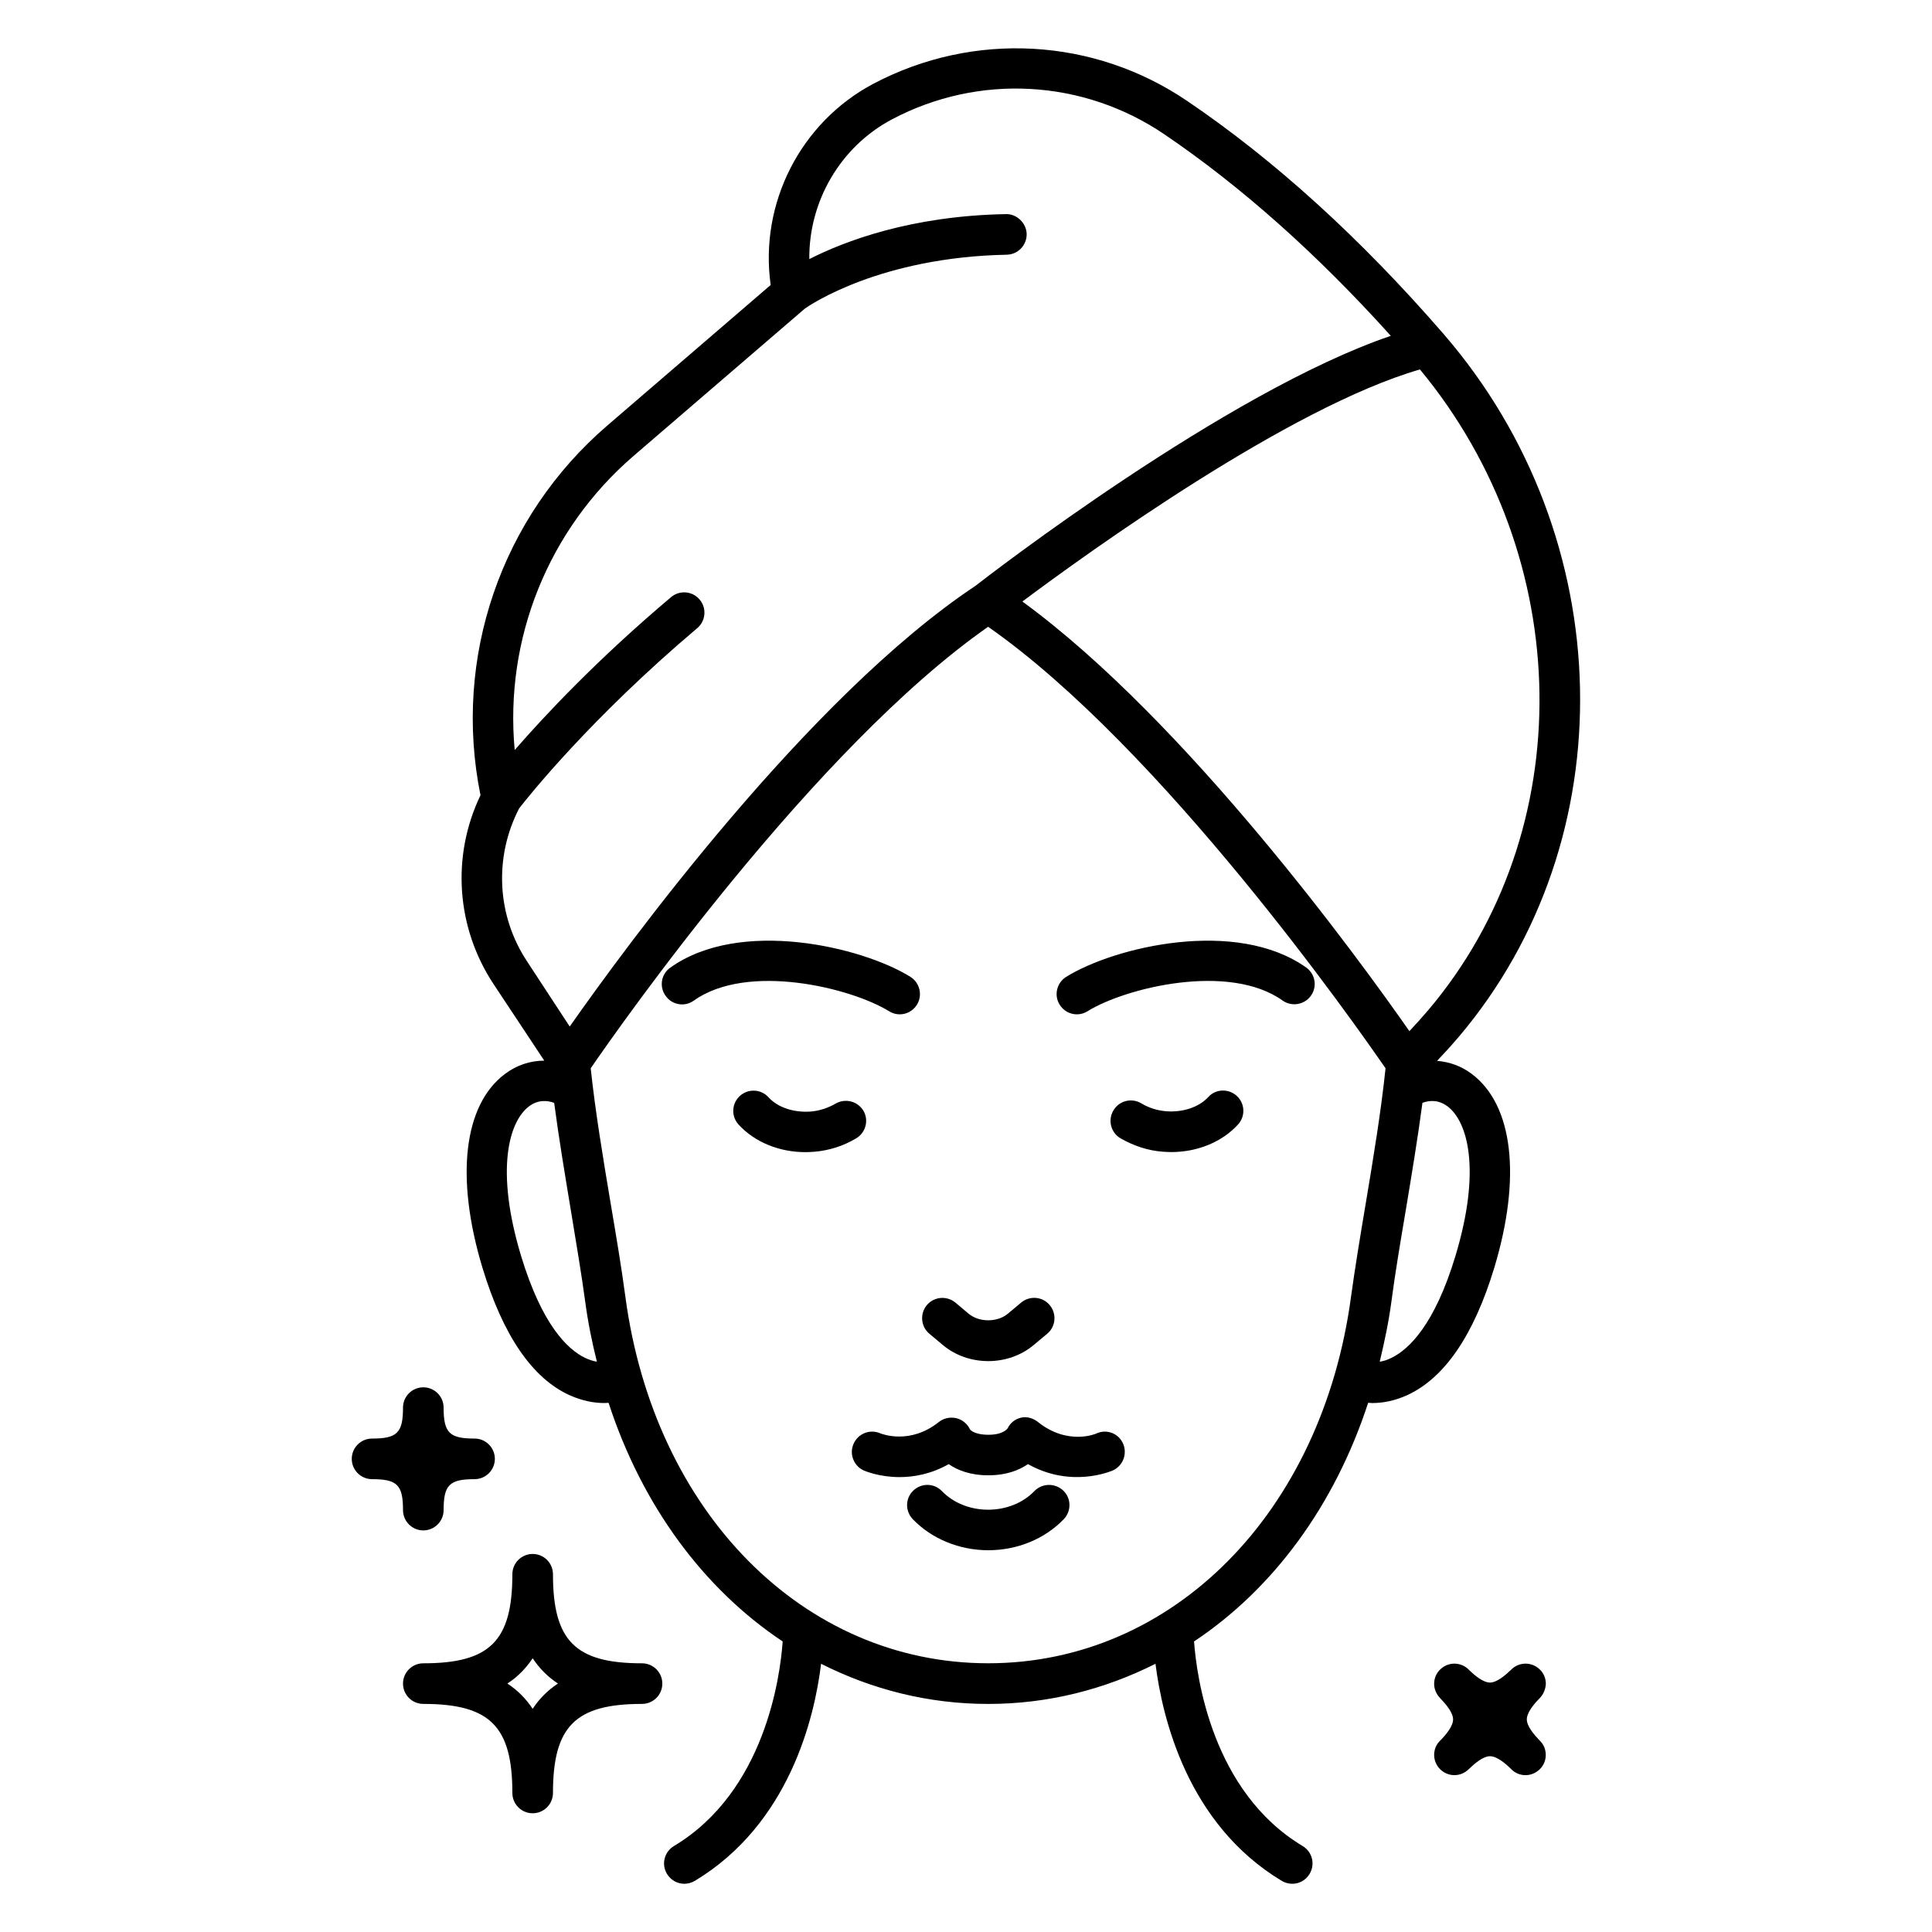 <svg xmlns="http://www.w3.org/2000/svg" viewBox="0 0 1200 1200" version="1.1" height="1200pt" width="1200pt">
 <path d="m896.86 207.71c-0.234-0.234-0.375-0.609-0.609-0.703-51.234-59.062-104.62-107.53-158.63-144.14-58.078-39.562-132.84-43.641-195-10.922-45.469 24-71.062 74.531-63.938 125.06l-101.39 87.234c-66.141 56.859-96.141 144.47-78.844 229.69-18.141 37.688-15.141 82.078 8.062 117.23l31.547 47.625c-8.625 0-17.156 2.766-24.469 8.297-25.688 19.312-30.844 64.312-13.922 120.37 12.703 41.859 30.844 68.531 54 79.078 8.156 3.703 15.609 4.922 21.703 4.922 0.938 0 1.781-0.141 2.625-0.141 20.859 63.938 59.062 115.55 108.14 148.22-1.547 21.938-11.062 93.234-67.547 127.08-6 3.609-7.922 11.297-4.312 17.297 2.391 3.938 6.469 6.141 10.781 6.141 2.156 0 4.453-0.609 6.469-1.781 58.688-35.297 74.391-101.3 78.469-134.86 31.547 15.938 66.609 24.938 103.78 24.938 37.219 0 72.234-9 103.92-24.938 4.219 33.469 19.781 99.609 78.469 134.86 2.062 1.219 4.312 1.781 6.469 1.781 4.312 0 8.391-2.156 10.781-6.141 3.609-6 1.688-13.688-4.312-17.297-56.391-33.844-65.859-105.23-67.453-127.08 49.078-32.625 87.234-84.234 108.14-148.22 0.844 0 1.688 0.141 2.625 0.141 6.141 0 13.547-1.219 21.703-4.922 23.156-10.688 41.297-37.219 54-79.078 16.922-56.062 11.766-101.06-13.922-120.37-6.469-4.922-13.922-7.547-21.609-8.156 4.688-4.922 9.234-9.938 13.547-15 103.92-122.63 99.797-309.98-9.281-436.22zm-569.48 389.44c-18.844-28.453-20.625-64.781-4.922-95.062 5.531-7.078 44.062-55.688 110.62-111.94 5.297-4.453 6-12.469 1.453-17.766-4.453-5.297-12.375-6-17.766-1.453-45.938 38.766-78.469 73.547-97.078 94.922-6.375-68.766 20.625-136.78 73.781-182.63l106.45-91.547c3.234-2.297 46.781-31.922 125.39-33.469 6.938-0.141 12.469-5.859 12.375-12.844-0.141-6.938-6.375-12.609-12.844-12.375-59.391 1.078-100.45 16.922-122.16 27.938-0.375-35.766 19.219-69.844 51.469-86.859 53.859-28.453 118.69-24.844 169.08 9.375 47.625 32.297 94.922 74.391 140.63 125.16-102.14 34.688-250.31 149.29-258 155.29-103.92 69.141-217.08 223.92-252 273.71zm36 246.24c-11.062-5.391-26.766-20.625-39.703-63.234-16.219-53.625-7.547-83.625 4.922-93 5.625-4.219 11.297-3.703 15.609-2.156 2.859 21.609 6.609 44.156 10.312 66.469 3.375 20.391 6.609 39.703 9 57.234 1.688 12.703 4.219 25.078 7.219 37.078-2.344-0.375-4.734-1.219-7.359-2.391zm484.92-96c-3.469 20.625-6.703 40.219-9.141 57.938-18 134.16-110.62 227.76-225.37 227.76-114.7 0-207.47-93.703-225.37-227.76-2.391-17.859-5.625-37.312-9.141-57.938-4.781-28.453-9.609-57.609-12.375-83.859 18.609-27.141 139.31-199.08 246.84-274.22 107.62 75.141 228.24 247.22 246.84 274.22-2.719 26.25-7.5 55.266-12.281 83.859zm50.766-60.234c12.469 9.375 21.141 39.234 4.922 93-12.844 42.469-28.688 57.844-39.703 63.234-2.625 1.312-5.062 2.062-7.312 2.391 2.859-12 5.531-24.375 7.219-37.078 2.297-17.531 5.531-36.703 9-57.234 3.703-22.312 7.453-44.859 10.312-66.469 4.266-1.594 9.891-2.062 15.562 2.156zm-12.141-59.531c-3.703 4.312-7.547 8.625-11.531 12.844-30.938-44.391-138.37-192.37-240.37-266.86 40.922-30.609 165.84-120.71 246.94-144.14 96.75 116.86 99.516 286.69 4.969 398.16zm-189.37 269.02c2.766 6.375 0 13.781-6.375 16.688-1.219 0.469-25.781 11.156-52.688-3.938-5.391 3.703-13.312 6.938-24.609 6.938-11.391 0-19.312-3.234-24.609-6.938-11.062 6.234-21.703 8.062-30.609 8.062-12.609 0-21.469-3.844-22.078-4.078-6.375-2.859-9.234-10.312-6.375-16.688s10.219-9.234 16.688-6.375c0.609 0.234 18.234 7.312 36.234-7.078 3-2.391 6.938-3.234 10.781-2.391 3.703 0.844 6.938 3.469 8.531 6.938-0.141-0.234 1.922 3.375 11.531 3.375 9.234 0 11.766-3.844 11.859-3.938 1.688-3.469 4.547-5.766 8.391-6.703 3.703-0.844 7.547 0.375 10.547 2.766 18.469 14.766 36.141 7.219 36.234 7.078 6.375-2.953 13.781-0.047 16.547 6.281zm-37.172 29.156c5.062 4.781 5.156 12.703 0.375 17.766-11.766 12.234-28.781 19.312-46.922 19.312-18 0-35.156-7.078-46.922-19.312-4.781-5.062-4.688-12.938 0.375-17.766 5.062-4.781 12.938-4.688 17.766 0.375 7.078 7.312 17.531 11.531 28.688 11.531s21.703-4.219 28.688-11.531c4.875-5.016 12.891-5.156 17.953-0.375zm-83.156-97.406c-5.297-4.453-6-12.375-1.547-17.766 4.453-5.297 12.375-6 17.766-1.547l8.25 6.938c6.469 5.391 17.766 5.391 24.234 0l8.297-6.938c5.297-4.453 13.312-3.844 17.766 1.547 4.453 5.297 3.844 13.312-1.547 17.766l-8.297 6.938c-7.922 6.703-18.141 10.078-28.312 10.078-10.219 0-20.391-3.375-28.312-10.078zm-146.29-206.9c-5.625 4.078-13.547 2.766-17.531-3-4.078-5.625-2.766-13.547 3-17.531 43.312-30.844 118.92-12.938 149.06 5.766 5.859 3.703 7.688 11.391 4.078 17.297-2.391 3.844-6.469 6-10.688 6-2.297 0-4.547-0.609-6.609-1.922-23.766-14.625-87.938-30.375-121.31-6.609zm383.29-3c-4.078 5.625-11.859 6.938-17.531 3-33.234-23.766-97.547-8.062-121.22 6.609-2.062 1.312-4.312 1.922-6.609 1.922-4.219 0-8.297-2.156-10.688-6-3.703-5.859-1.781-13.688 4.078-17.297 30.141-18.703 105.7-36.609 149.06-5.766 5.625 3.984 6.984 11.906 2.906 17.531zm-282.52 88.594c-8.062 4.781-16.781 7.547-26.062 8.297-1.781 0.141-3.609 0.234-5.391 0.234-16.312 0-31.547-6.234-41.531-17.156-4.688-5.156-4.312-13.078 0.844-17.766s13.078-4.312 17.766 0.844c5.766 6.375 15.703 9.609 26.297 8.859 5.391-0.469 10.547-2.156 15.375-4.922 6-3.469 13.688-1.547 17.297 4.453 3.469 5.953 1.406 13.641-4.594 17.156zm236.44-26.438c5.156 4.688 5.531 12.609 0.844 17.766-9.938 10.922-25.219 17.156-41.531 17.156-1.781 0-3.609-0.141-5.391-0.234-9.141-0.703-17.859-3.609-26.062-8.297-6-3.469-8.062-11.297-4.453-17.297 3.469-6 11.156-8.062 17.297-4.453 4.781 2.859 9.938 4.453 15.375 4.922 10.453 0.844 20.531-2.531 26.297-8.859 4.547-5.016 12.422-5.391 17.625-0.703zm-505.22 377.68c41.391 0 55.312 13.922 55.312 55.312 0 6.938 5.625 12.609 12.609 12.609 6.938 0 12.609-5.625 12.609-12.609 0-41.391 13.922-55.312 55.312-55.312 6.938 0 12.609-5.625 12.609-12.609 0-6.938-5.625-12.609-12.609-12.609-41.391 0-55.312-13.922-55.312-55.312 0-6.938-5.625-12.609-12.609-12.609-6.938 0-12.609 5.625-12.609 12.609 0 41.391-13.922 55.312-55.312 55.312-6.938 0-12.609 5.625-12.609 12.609 0 6.938 5.625 12.609 12.609 12.609zm67.922-28.359c4.219 6.375 9.375 11.531 15.703 15.703-6.375 4.219-11.531 9.375-15.703 15.703-4.219-6.375-9.375-11.531-15.703-15.703 6.234-4.031 11.484-9.328 15.703-15.703zm-80.531-92.016c0-15.609-3.609-19.219-19.219-19.219-6.938 0-12.609-5.625-12.609-12.609 0-6.938 5.625-12.609 12.609-12.609 15.609 0 19.219-3.609 19.219-19.219 0-6.938 5.625-12.609 12.609-12.609 6.938 0 12.609 5.625 12.609 12.609 0 15.609 3.609 19.219 19.219 19.219 6.938 0 12.609 5.625 12.609 12.609 0 6.938-5.625 12.609-12.609 12.609-15.609 0-19.219 3.609-19.219 19.219 0 6.938-5.625 12.609-12.609 12.609s-12.609-5.672-12.609-12.609zm706.08 116.77c-3.703 3.703-8.062 9-8.062 13.219s4.453 9.469 8.062 13.219c2.531 2.391 3.703 5.625 3.703 8.859s-1.219 6.469-3.703 8.859c-2.391 2.391-5.625 3.703-8.859 3.703s-6.469-1.219-8.859-3.703c-3.703-3.703-9-8.062-13.219-8.062s-9.469 4.453-13.219 8.062c-4.922 4.922-12.844 4.922-17.766 0-2.391-2.391-3.703-5.625-3.703-8.859s1.219-6.469 3.703-8.859c3.703-3.703 8.062-9 8.062-13.219s-4.453-9.469-8.062-13.219c-2.391-2.531-3.703-5.625-3.703-8.859s1.219-6.469 3.703-8.859c4.922-4.922 12.844-4.922 17.766 0 3.703 3.703 9 8.062 13.219 8.062s9.469-4.453 13.219-8.062c4.922-4.922 12.844-4.922 17.766 0 2.531 2.391 3.703 5.625 3.703 8.859-0.141 3.094-1.359 6.328-3.75 8.859z"></path>
</svg>
